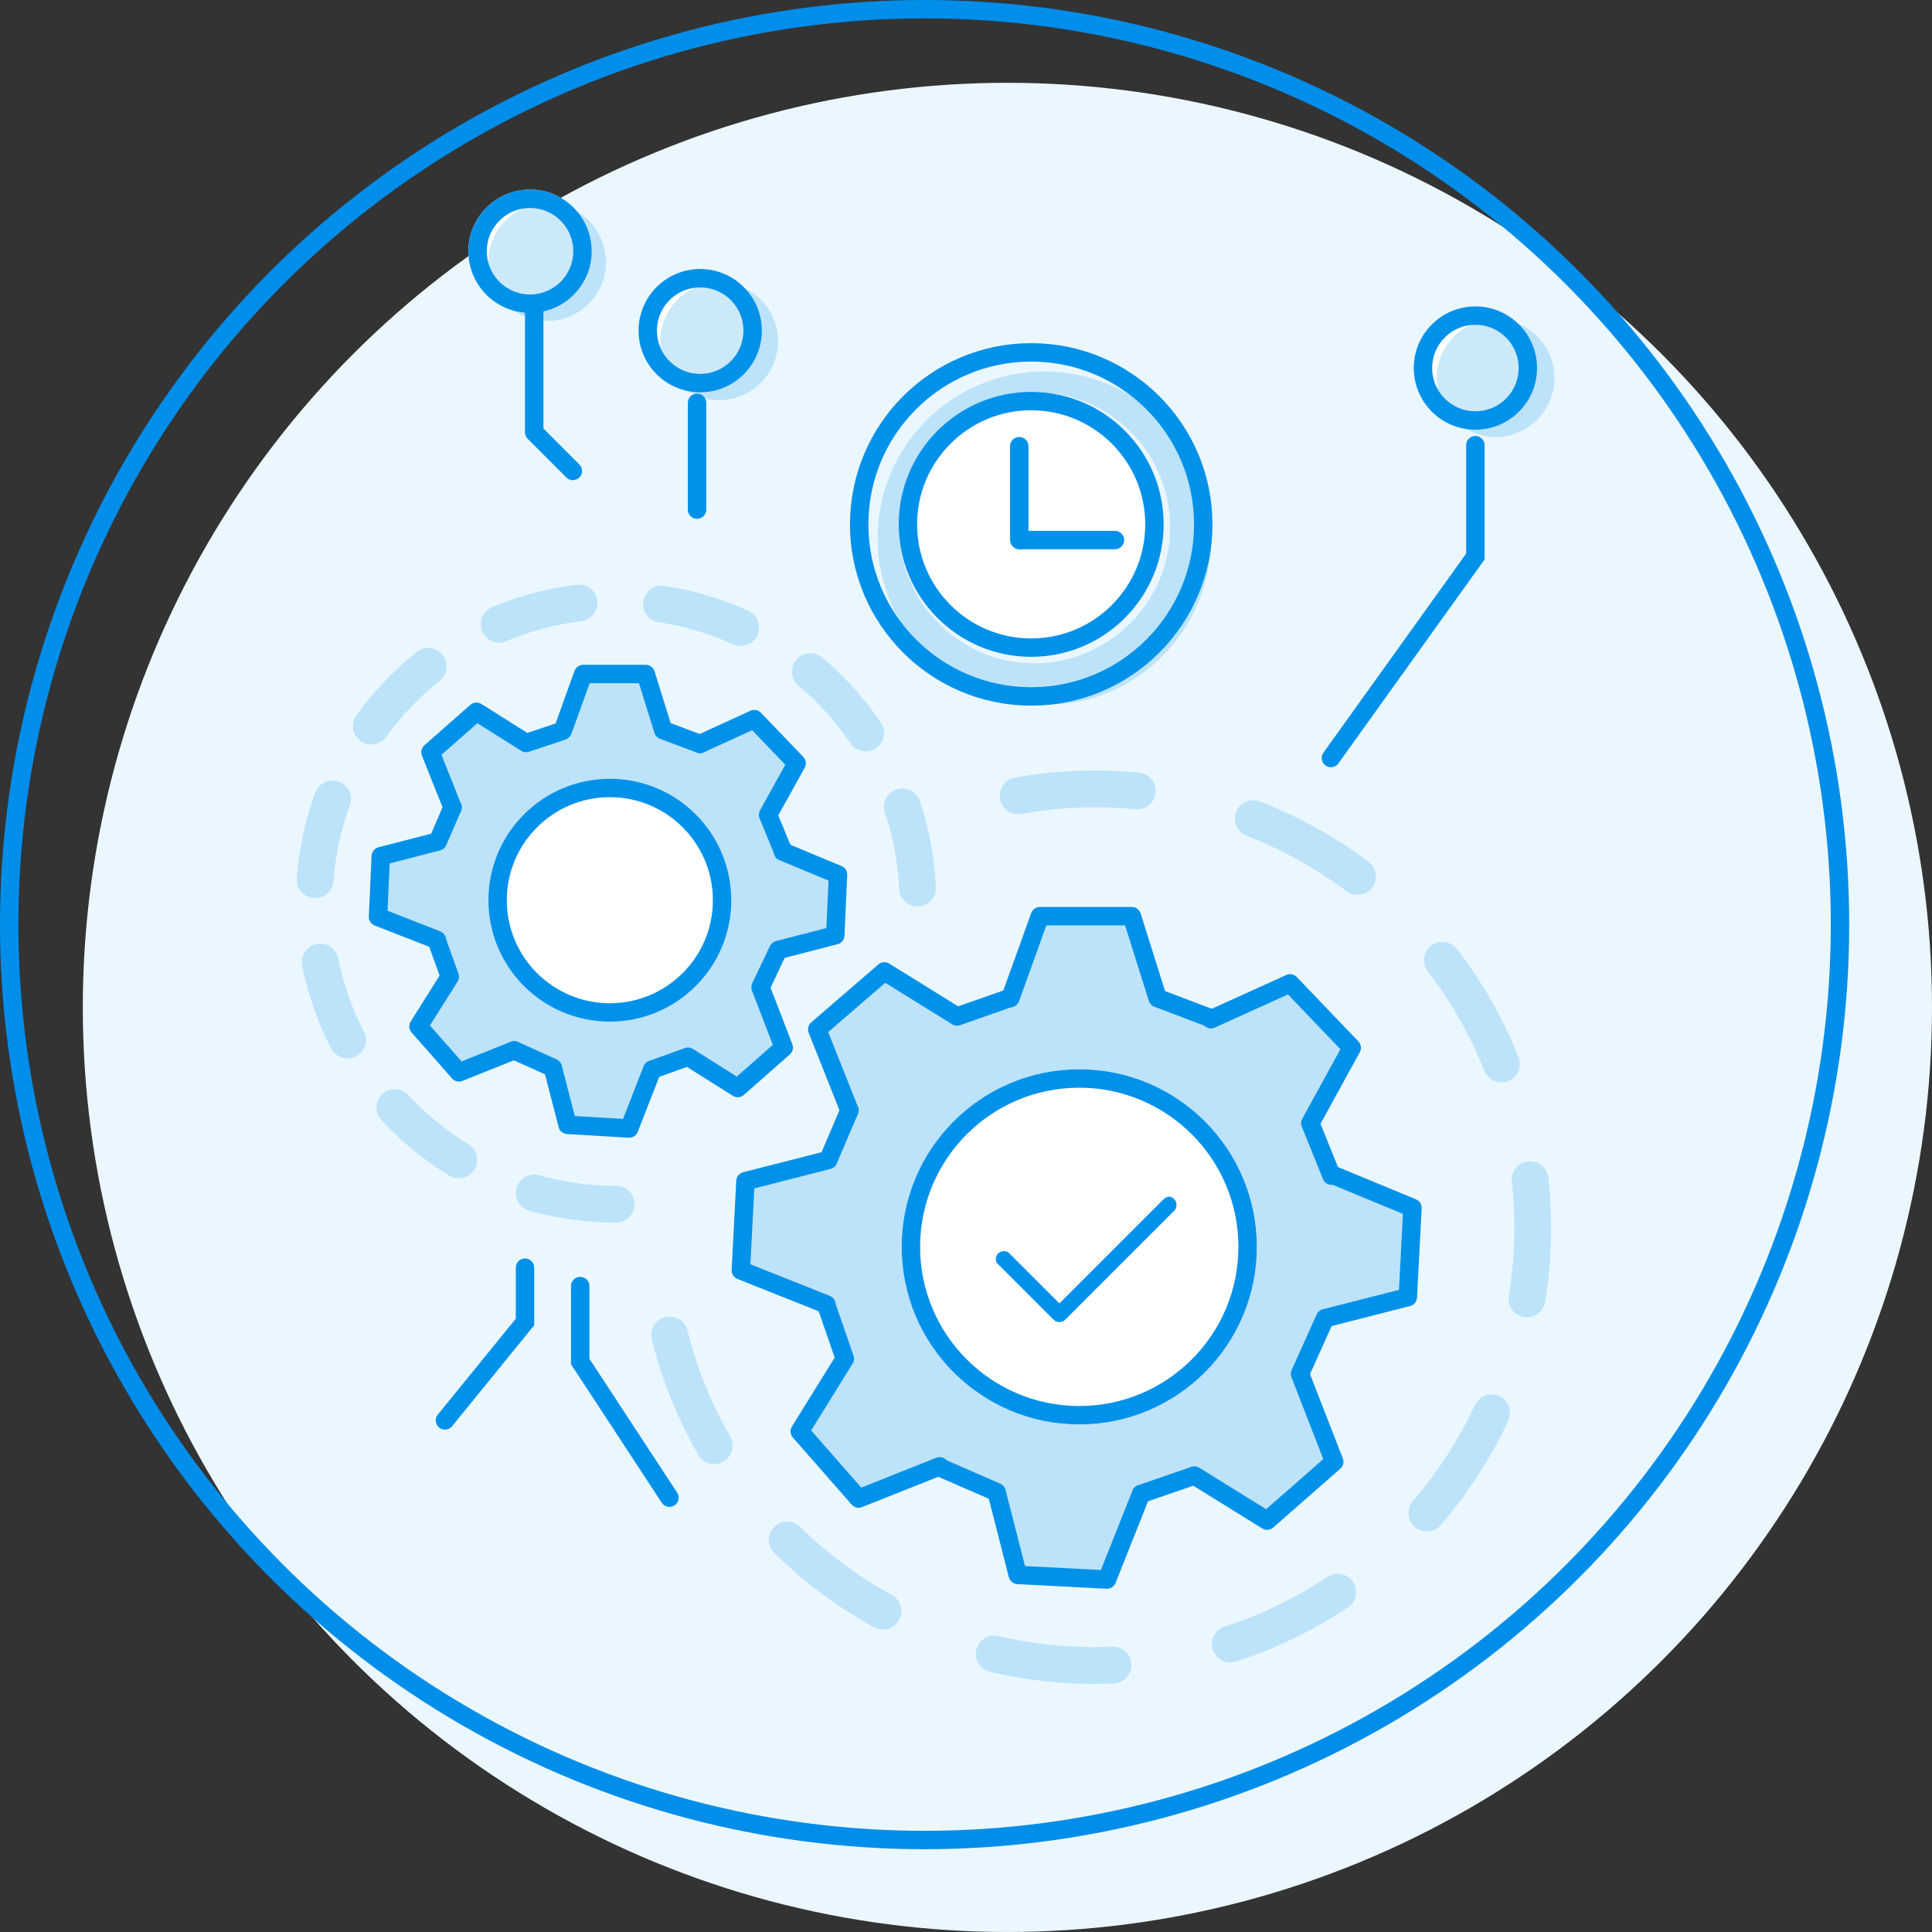 <?xml version="1.0" encoding="UTF-8"?> <!-- Generator: Adobe Illustrator 24.3.0, SVG Export Plug-In . SVG Version: 6.00 Build 0) --> <svg xmlns="http://www.w3.org/2000/svg" xmlns:xlink="http://www.w3.org/1999/xlink" version="1.1" id="Layer_1" x="0px" y="0px" viewBox="0 0 210 210" style="enable-background:new 0 0 210 210;" xml:space="preserve"><rect x="0" y="0" width="210" height="210" fill="#333333" stroke="none"/> <style type="text/css"> .st0{fill:#EBF7FF;} .st1{fill:none;} .st2{fill:none;stroke:#008EEA;stroke-width:2;} .st3{fill:none;stroke:#0091EA;stroke-width:2;} .st4{opacity:0.2;fill:#0091EA;enable-background:new ;} .st5{fill:#FFFFFF;} .st6{fill:none;stroke:#0091EA;stroke-width:2;stroke-linecap:round;} .st7{fill:none;stroke:#0091EA;stroke-width:2;stroke-linecap:round;stroke-linejoin:round;} .st8{fill:none;stroke:#0091EA;stroke-width:2.001;stroke-linecap:round;stroke-linejoin:round;stroke-miterlimit:4.001;} .st9{fill:none;stroke:#0091EA;stroke-width:2;stroke-linecap:round;stroke-linejoin:round;stroke-miterlimit:4;} .st10{opacity:0.2;fill:none;stroke:#0091EA;stroke-width:4.001;stroke-linecap:round;stroke-miterlimit:4.001;stroke-dasharray:13.003;enable-background:new ;} .st11{opacity:0.2;fill:none;stroke:#0091EA;stroke-width:4;stroke-linecap:round;stroke-dasharray:9;enable-background:new ;} .st12{fill:#0091EA;} </style> <g id="ic_Effeciency" transform="translate(-619.455 -1835.744)"> <g id="Border_icons" transform="translate(-146.545 265.744)"> <circle id="Rectangle_776" class="st0" cx="875.5" cy="1679.5" r="100.5"></circle> <g id="Rectangle_776-2" transform="translate(766 1570)"> <circle class="st1" cx="100.5" cy="100.5" r="100.5"></circle> <circle class="st2" cx="100.5" cy="100.5" r="99.5"></circle> </g> </g> <g id="picture" transform="translate(-463.979 -53.065)"> <g id="clock" transform="translate(1175.823 1926.109)"> <g id="Ellipse_230"> <circle class="st1" cx="19.7" cy="19.7" r="19.7"></circle> <circle class="st3" cx="19.7" cy="19.7" r="18.7"></circle> </g> <path id="Subtraction_1" class="st4" d="M21.2,39.3C11.2,39.3,3,31.2,3,21.2C3,13.9,7.4,7.3,14.1,4.5C23.4,0.6,34,5,37.9,14.2 c3.8,9.2-0.5,19.7-9.6,23.7C26,38.9,23.6,39.3,21.2,39.3z M20,5.3C11.9,5.3,5.3,11.9,5.3,20S11.9,34.8,20,34.8S34.8,28.2,34.8,20 C34.8,11.9,28.2,5.3,20,5.3z"></path> <g id="Ellipse_228" transform="translate(5.295 5.295)"> <circle class="st5" cx="14.4" cy="14.4" r="14.4"></circle> <circle class="st3" cx="14.4" cy="14.4" r="13.4"></circle> </g> <line id="Line_4" class="st6" x1="18.6" y1="21.4" x2="28.8" y2="21.4"></line> <line id="Line_5" class="st6" x1="18.4" y1="21.4" x2="18.4" y2="11.2"></line> </g> <g id="setting_1" transform="translate(1163.679 1988.396)"> <g id="Group_1126" transform="translate(0.082)"> <path id="Path_747" class="st7" d="M29.5,8.9L32.7,0h10l2.8,8.9l5.8,2.2"></path> <path id="Path_749" class="st8" d="M64.5,28.1l8.7,3.6l-0.5,9.7l-9,2.3l-2.7,6"></path> <path id="Path_751" class="st8" d="M43.7,62.8L40,72.1l-9.7-0.5l-2.3-9l-6.2-2.7"></path> <path id="Path_753" class="st8" d="M9.5,42.2l-9.3-3.7l0.5-9.7l9-2.3l2.3-5.4"></path> <path id="Path_748" class="st9" d="M51.3,11.2l8.6-3.9l6.7,7l-4.5,8.2l2.3,5.7l0,0"></path> <path id="Path_750" class="st7" d="M61,49.8l3.7,9.5l-7.3,6.4l-7.9-4.9l-5.8,2"></path> <path id="Path_752" class="st7" d="M21.8,59.8L13,63.3l-6.4-7.3l4.9-7.9l-2-5.8"></path> <path id="Path_754" class="st7" d="M12,21.1l-3.5-8.8L15.8,6l7.9,4.9l5.7-2"></path> </g> <path id="Path_755" class="st4" d="M29.6,8.7L33,0H43l3,9.3l5.5,2.1l8.9-4.1l6.5,6.9l-4.6,8.2l2.5,5.9l8.8,3.7l-0.6,9.7l-9.4,2.2 l-2.4,6l3.9,9.5l-7.4,6.3l-8.1-5.2l-5.8,2.3L40,72.2l-9.7-0.7L28,62.1l-6.2-2.4l-9,3.6l-6.2-7.6l5.1-7.9l-2.1-5.7L0,38.4l0.8-9.8 l9-2l2.2-5.9l-3.5-8.6l7.6-6.3c0,0,7.4,5.1,7.9,5.1S29.6,8.7,29.6,8.7z"></path> <g id="Ellipse_233" transform="translate(17.766 16.641)"> <circle class="st5" cx="19.3" cy="19.3" r="19.3"></circle> <circle class="st3" cx="19.3" cy="19.3" r="18.3"></circle> </g> </g> <g id="setting_2" transform="translate(1124.367 1962.073)"> <g id="Group_1126-2" transform="translate(0.056)"> <path id="Path_747-2" class="st7" d="M20.2,6.1L22.4,0h6.8l1.9,6.1l4,1.5"></path> <path id="Path_749-2" class="st8" d="M44.1,19.3l6,2.5l-0.3,6.6l-6.2,1.6L41.7,34"></path> <path id="Path_751-2" class="st8" d="M29.9,43l-2.5,6.4L20.7,49l-1.6-6.2l-4.2-1.9"></path> <path id="Path_753-2" class="st8" d="M6.5,28.9l-6.4-2.5l0.3-6.6l6.2-1.6l1.6-3.7"></path> <path id="Path_748-2" class="st9" d="M35.1,7.6L41,4.9l4.6,4.8l-3.1,5.6l1.6,3.9l0,0"></path> <path id="Path_750-2" class="st7" d="M41.7,34.1l2.5,6.5l-5,4.4l-5.4-3.4l-3.9,1.4"></path> <path id="Path_752-2" class="st7" d="M14.9,40.9l-6,2.4l-4.4-5l3.4-5.4l-1.4-3.9"></path> <path id="Path_754-2" class="st7" d="M8.2,14.5l-2.4-6l5-4.4l5.4,3.4l3.9-1.3"></path> </g> <path id="Path_755-2" class="st4" d="M20.3,6l2.3-6h6.8l2.1,6.3l3.7,1.4L41.3,5l4.4,4.7l-3.2,5.6l1.7,4l6,2.5l-0.4,6.6L43.4,30 l-1.6,4.1l2.7,6.5L39.4,45l-5.5-3.6l-4,1.5l-2.5,6.5l-6.6-0.5l-1.5-6.5l-4.2-1.6l-6.1,2.5l-4.2-5.2l3.5-5.4l-1.5-3.9L0,26.3 l0.6-6.7l6.2-1.4l1.5-4L5.9,8.3L11.1,4c0,0,5,3.5,5.4,3.5S20.3,6,20.3,6z"></path> <g id="Ellipse_233-2" transform="translate(12.155 11.385)"> <circle class="st5" cx="13.2" cy="13.2" r="13.2"></circle> <circle class="st3" cx="13.2" cy="13.2" r="12.2"></circle> </g> </g> <path id="Path_741" class="st10" d="M1194.1,1975.3c25.9-4.6,50.7,12.7,55.2,38.6c4.6,25.9-12.7,50.7-38.6,55.2 c-25.9,4.6-50.7-12.7-55.2-38.6"></path> <path id="Path_742" class="st11" d="M1150.4,2019.7c-18.1,0-32.8-14.7-32.8-32.8c0-18.1,14.7-32.8,32.8-32.8 c18.1,0,32.8,14.7,32.8,32.8"></path> <g id="check2" transform="translate(1191.788 2018.886)"> <path id="Path_756" class="st12" d="M19.3,0.3c0.3,0.3,0.3,0.9,0,1.2L7.4,13.4c-0.3,0.3-0.9,0.3-1.2,0l-6-6 c-0.4-0.3-0.4-0.8-0.1-1.2C0.4,5.9,1,5.8,1.3,6.1c0,0,0.1,0.1,0.1,0.1l5.4,5.4L18.1,0.3C18.5-0.1,19-0.1,19.3,0.3L19.3,0.3z"></path> </g> <g id="Ellipse_234" transform="translate(1152.841 1918.049)"> <ellipse class="st5" cx="6.7" cy="6.7" rx="6.7" ry="6.7"></ellipse> <ellipse class="st3" cx="6.7" cy="6.7" rx="5.7" ry="5.7"></ellipse> </g> <g id="Ellipse_238" transform="translate(1237.103 1922.115)"> <ellipse class="st5" cx="6.7" cy="6.7" rx="6.7" ry="6.7"></ellipse> <ellipse class="st3" cx="6.7" cy="6.7" rx="5.7" ry="5.7"></ellipse> </g> <g id="Ellipse_235" transform="translate(1134.345 1909.417)"> <ellipse class="st5" cx="6.7" cy="6.7" rx="6.7" ry="6.7"></ellipse> <ellipse class="st3" cx="6.7" cy="6.7" rx="5.7" ry="5.7"></ellipse> </g> <ellipse id="Ellipse_239" class="st4" cx="1142.9" cy="1917.3" rx="6.4" ry="6.4"></ellipse> <ellipse id="Ellipse_240" class="st4" cx="1161.6" cy="1925.9" rx="6.4" ry="6.4"></ellipse> <ellipse id="Ellipse_242" class="st4" cx="1246" cy="1929.9" rx="6.4" ry="6.4"></ellipse> <path id="Path_757" class="st6" d="M1131.8,2043.2l8.7-10.7v-5.9"></path> <path id="Path_765" class="st6" d="M1156.2,2051.6l-9.7-14.8v-8.2"></path> <path id="Path_766" class="st6" d="M1228.1,1971.2l15.7-21.9v-12.1"></path> <path id="Path_761" class="st7" d="M1141.5,1922.3v13.5l4.2,4.2"></path> <path id="Path_760" class="st6" d="M1159.2,1944.2v-11.6"></path> </g> </g> </svg> 